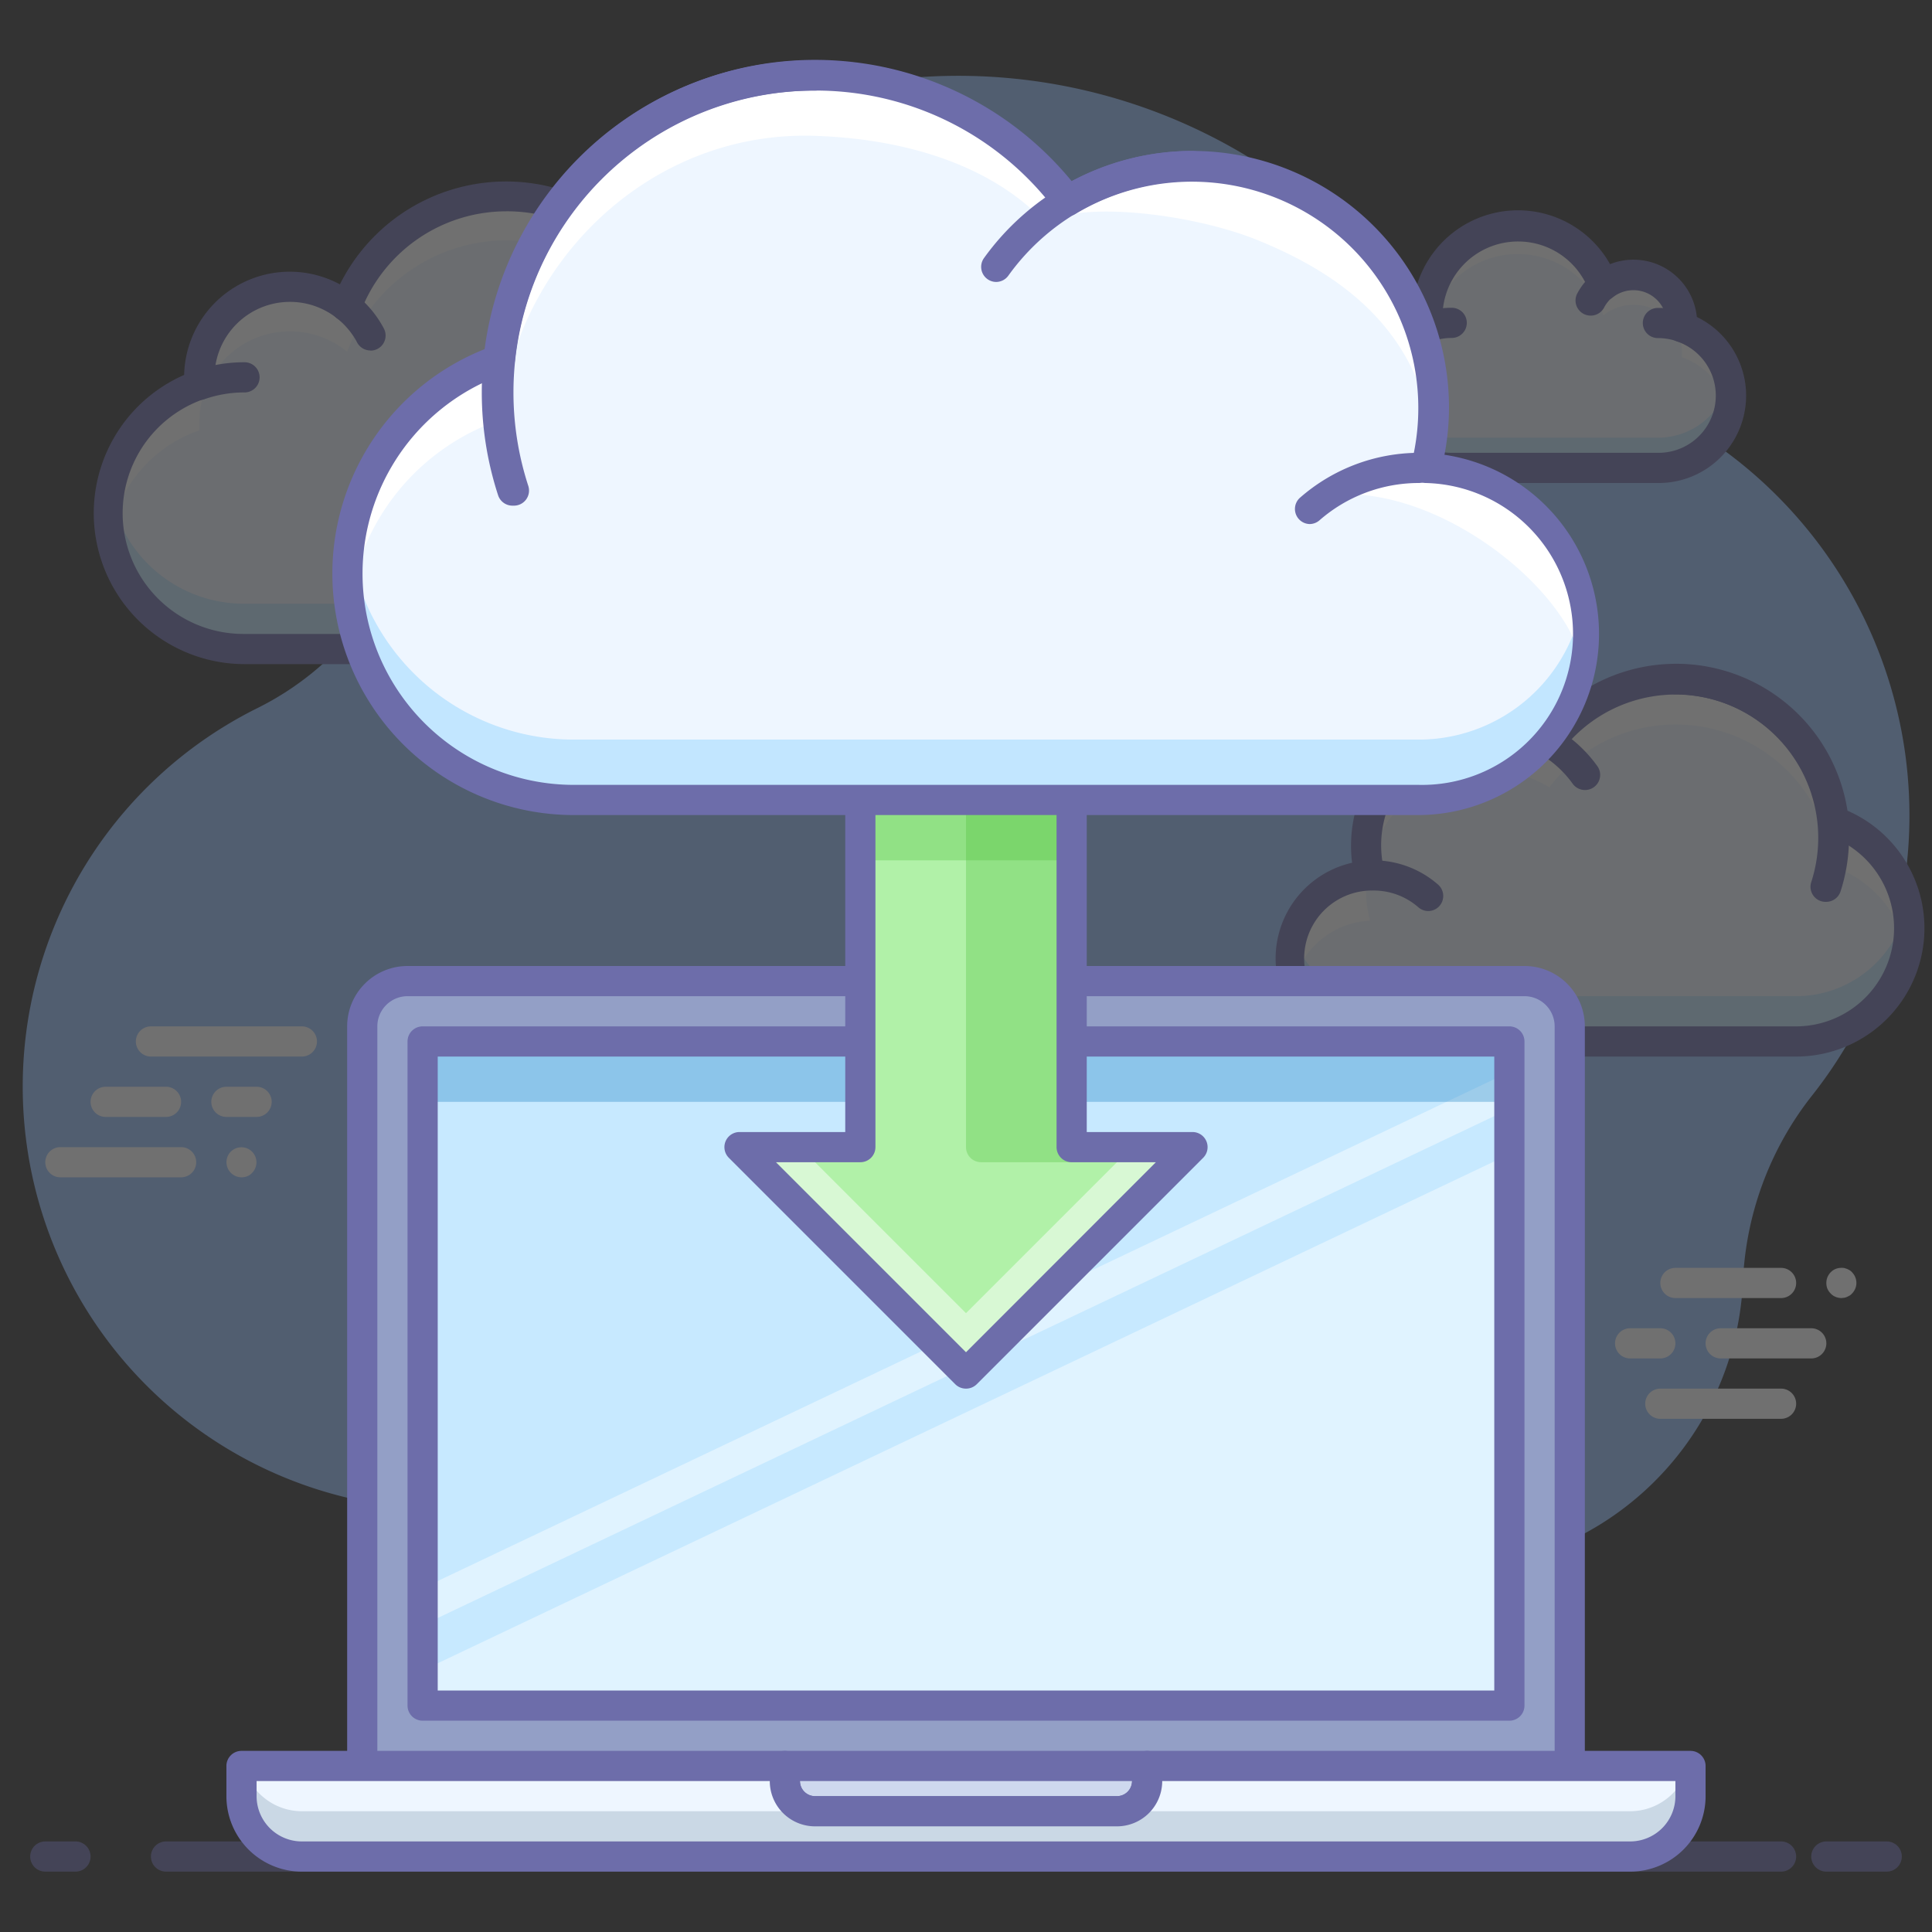 <?xml version="1.0" ?><svg data-name="001" id="_001" viewBox="0 0 128 128" xmlns="http://www.w3.org/2000/svg"><rect x="0" y="0" width="128" height="128" fill="#333333" stroke="none"/><defs><style>.cls-1{opacity:0.3;}.cls-2{fill:#97c1ff;}.cls-3{fill:#eef6ff;}.cls-4{fill:#5cbeff;}.cls-5{fill:#fff;}.cls-6{fill:#6d6daa;}.cls-7{fill:#939fc6;}.cls-8{fill:#ced8ee;}.cls-9{fill:#e0f3ff;}.cls-10{fill:#c7e9ff;}.cls-11{fill:#0070b8;}.cls-12{fill:#b1f1a8;}.cls-13{fill:#48bc33;}.cls-14{opacity:0.5;}.cls-15{fill:#7690a8;}</style></defs><title/><g class="cls-1"><path class="cls-2" d="M126.19,49.69a30,30,0,0,0-23.51-25,19.69,19.69,0,0,1-10.93-6.55A37,37,0,0,0,27.42,33.78,19.57,19.57,0,0,1,17,46.94,28,28,0,1,0,54.66,84.29,9.41,9.41,0,0,1,63.17,79H64a12.39,12.39,0,0,1,12,9.74,20,20,0,0,0,26.06,14.14A20,20,0,0,0,115.47,85,21.38,21.38,0,0,1,120,72.65,29.91,29.91,0,0,0,126.19,49.69Z"/><path class="cls-3" d="M44.74,25.49A11.29,11.29,0,0,0,23,20.3,6,6,0,0,0,13.19,25c0,.17,0,.34,0,.51A9,9,0,0,0,16.2,43H41.8a9,9,0,0,0,2.94-17.5Z"/><g class="cls-1"><path class="cls-4" d="M41.8,40H16.2a9,9,0,0,1-8.91-7.52A9,9,0,0,0,16.2,43H41.8a9,9,0,0,0,8.91-10.52A9,9,0,0,1,41.8,40Z"/></g><path class="cls-5" d="M13.21,28.51c0-.17,0-.34,0-.51A6,6,0,0,1,23,23.3a11.28,11.28,0,0,1,21.79,5.19,9,9,0,0,1,6,7,8.91,8.91,0,0,0-6-10A11.29,11.29,0,0,0,23,20.3,6,6,0,0,0,13.19,25c0,.17,0,.34,0,.51a8.9,8.9,0,0,0-5.92,10A9,9,0,0,1,13.21,28.51Z"/><path class="cls-6" d="M41.8,44H16.2a10,10,0,0,1-4-19.16,7,7,0,0,1,10.32-6,12.3,12.3,0,0,1,23.31,5.43c0,.19,0,.39,0,.58A10,10,0,0,1,41.8,44ZM19.21,20a5,5,0,0,0-5,5c0,.14,0,.29,0,.43a1,1,0,0,1-.67,1A8,8,0,0,0,16.2,42H41.8a8,8,0,0,0,2.62-15.56,1,1,0,0,1-.67-1.06A10.21,10.21,0,0,0,33.52,14a10.34,10.34,0,0,0-9.63,6.66,1,1,0,0,1-1.56.43A5,5,0,0,0,19.21,20Z"/><path class="cls-3" d="M41.8,25a9.06,9.06,0,0,1,3,.5"/><path class="cls-6" d="M44.77,26.49a1,1,0,0,1-.33-.06A8.05,8.05,0,0,0,41.8,26a1,1,0,0,1,0-2,10.06,10.06,0,0,1,3.29.55,1,1,0,0,1-.33,1.95Z"/><path class="cls-3" d="M13.21,25.5a9.06,9.06,0,0,1,3-.5"/><path class="cls-6" d="M13.21,26.5a1,1,0,0,1-.33-1.94A10,10,0,0,1,16.2,24a1,1,0,0,1,0,2,8,8,0,0,0-2.66.45A1,1,0,0,1,13.21,26.5Z"/><path class="cls-3" d="M22.91,20.26a6,6,0,0,1,1.64,2"/><path class="cls-6" d="M24.55,23.22a1,1,0,0,1-.89-.53,5.05,5.05,0,0,0-1.37-1.63,1,1,0,0,1,1.23-1.58,7.08,7.08,0,0,1,1.91,2.28,1,1,0,0,1-.88,1.47Z"/><path class="cls-3" d="M94.61,21.66a6,6,0,0,1,11.62-2.77,3.21,3.21,0,0,1,5.21,2.51c0,.09,0,.18,0,.27A4.79,4.79,0,0,1,109.84,31H96.18a4.8,4.8,0,0,1-1.57-9.34Z"/><path class="cls-5" d="M94.61,23.66a6,6,0,0,1,11.62-2.77,3.21,3.21,0,0,1,5.21,2.51c0,.09,0,.18,0,.27a4.81,4.81,0,0,1,3.11,3.54,4.76,4.76,0,0,0-3.11-5.54c0-.09,0-.18,0-.27a3.21,3.21,0,0,0-5.21-2.51,6,6,0,0,0-11.62,2.77,4.76,4.76,0,0,0-3.14,5.55A4.81,4.81,0,0,1,94.61,23.66Z"/><g class="cls-1"><path class="cls-4" d="M109.84,29H96.18a4.81,4.81,0,0,1-4.71-3.78,4.75,4.75,0,0,0-.11,1A4.81,4.81,0,0,0,96.18,31h13.66a4.81,4.81,0,0,0,4.82-4.8,4.75,4.75,0,0,0-.11-1A4.81,4.81,0,0,1,109.84,29Z"/></g><path class="cls-6" d="M109.84,32H96.18a5.79,5.79,0,0,1-2.61-11v0a7,7,0,0,1,13.1-3.5A4.22,4.22,0,0,1,112.42,21a5.79,5.79,0,0,1-2.59,11ZM100.6,16a5,5,0,0,0-5,5.55,1,1,0,0,1-.67,1.06A3.8,3.8,0,0,0,96.18,30h13.66a3.79,3.79,0,0,0,1.26-7.38,1,1,0,0,1-.67-1c0-.06,0-.12,0-.19a2.21,2.21,0,0,0-3.59-1.72,1,1,0,0,1-1.56-.43A5,5,0,0,0,100.6,16Z"/><path class="cls-3" d="M96.18,21.4a4.83,4.83,0,0,0-1.58.26"/><path class="cls-6" d="M94.6,22.66a1,1,0,0,1-.33-1.95,5.83,5.83,0,0,1,1.91-.32,1,1,0,0,1,0,2,3.83,3.83,0,0,0-1.25.21A1,1,0,0,1,94.6,22.66Z"/><path class="cls-3" d="M111.43,21.67a4.83,4.83,0,0,0-1.59-.27"/><path class="cls-6" d="M111.43,22.67a1,1,0,0,1-.33-.06,3.83,3.83,0,0,0-1.26-.21,1,1,0,0,1,0-2,5.82,5.82,0,0,1,1.92.32,1,1,0,0,1-.33,1.94Z"/><path class="cls-3" d="M106.26,18.87a3.22,3.22,0,0,0-.87,1"/><path class="cls-6" d="M105.38,20.91a1,1,0,0,1-.88-1.47,4.24,4.24,0,0,1,1.15-1.37,1,1,0,1,1,1.23,1.58,2.23,2.23,0,0,0-.6.72A1,1,0,0,1,105.38,20.91Z"/><path class="cls-3" d="M90.77,58a8,8,0,0,1,11.88-8.85,10.49,10.49,0,0,1,18.8,5.25A7.5,7.5,0,0,1,119,69H91a5.5,5.5,0,0,1-.23-11Z"/><path class="cls-5" d="M90.77,61a7.62,7.62,0,0,1-.2-3,5.47,5.47,0,0,0-4.84,7A5.48,5.48,0,0,1,90.77,61Z"/><path class="cls-5" d="M98.51,51a8,8,0,0,1,4.14,1.16,10.49,10.49,0,0,1,18.8,5.25,7.5,7.5,0,0,1,4.9,5.62,7.49,7.49,0,0,0-4.9-8.62,10.49,10.49,0,0,0-18.8-5.25A8,8,0,0,0,90.51,56a7.72,7.72,0,0,0,.15,1.45A8,8,0,0,1,98.51,51Z"/><path class="cls-4" d="M90.77,55c0-.18-.08-.38-.11-.57,0,.2-.07.39-.09.59Z"/><g class="cls-1"><path class="cls-4" d="M119,66H91a5.5,5.5,0,0,1-5.28-4,5.44,5.44,0,0,0-.22,1.46A5.5,5.5,0,0,0,91,69h28a7.43,7.43,0,0,0,7.34-9A7.5,7.5,0,0,1,119,66Z"/></g><path class="cls-6" d="M91,70a6.5,6.5,0,0,1-1.42-12.84A8.69,8.69,0,0,1,89.51,56,9,9,0,0,1,102.4,47.9a11.49,11.49,0,0,1,20,5.81A8.5,8.5,0,0,1,119,70Zm7.5-21a7,7,0,0,0-6.77,8.76A1,1,0,0,1,90.81,59,4.5,4.5,0,0,0,91,68h28a6.5,6.5,0,0,0,2.12-12.64,1,1,0,0,1-.67-.84,9.49,9.49,0,0,0-17-4.75,1,1,0,0,1-1.32.25A7,7,0,0,0,98.51,49Z"/><path class="cls-6" d="M121,59.75a1,1,0,0,1-1-1.31A9.51,9.51,0,0,0,111,46a1,1,0,0,1,0-2,11.51,11.51,0,0,1,10.94,15.06A1,1,0,0,1,121,59.75Z"/><path class="cls-6" d="M94.63,60.36a1,1,0,0,1-.66-.25A4.5,4.5,0,0,0,91,59a1,1,0,1,1,0-2,6.5,6.5,0,0,1,4.28,1.61,1,1,0,0,1-.66,1.75Z"/><path class="cls-6" d="M105,52.34a1,1,0,0,1-.81-.42A7,7,0,0,0,98.51,49a1,1,0,1,1,0-2,9,9,0,0,1,7.32,3.76,1,1,0,0,1-.81,1.58Z"/><path class="cls-5" d="M122,86a1.08,1.08,0,0,1-.39-.08.88.88,0,0,1-.32-.22,1,1,0,0,1-.22-.32A1,1,0,0,1,121,85a1,1,0,0,1,.29-.71,1,1,0,0,1,.32-.22,1.16,1.16,0,0,1,.58-.06l.19.06.17.09a.65.65,0,0,1,.15.13,1,1,0,0,1,0,1.41.65.65,0,0,1-.15.13l-.17.09a1,1,0,0,1-.19.06Z"/><path class="cls-5" d="M120,90h-6a1,1,0,0,1,0-2h6a1,1,0,1,1,0,2Z"/><path class="cls-5" d="M118,86h-7a1,1,0,0,1,0-2h7a1,1,0,0,1,0,2Z"/><path class="cls-5" d="M110,90h-2a1,1,0,0,1,0-2h2a1,1,0,0,1,0,2Z"/><path class="cls-5" d="M118,94h-8a1,1,0,0,1,0-2h8a1,1,0,0,1,0,2Z"/><path class="cls-5" d="M16,78a1,1,0,0,1-.71-1.7,1,1,0,0,1,1.41,0,1,1,0,0,1,0,1.41.87.87,0,0,1-.32.22A1,1,0,0,1,16,78Z"/><path class="cls-5" d="M17,74H15a1,1,0,0,1,0-2h2a1,1,0,0,1,0,2Z"/><path class="cls-5" d="M20,70H10a1,1,0,1,1,0-2H20a1,1,0,0,1,0,2Z"/><path class="cls-5" d="M11,74H7a1,1,0,0,1,0-2h4a1,1,0,0,1,0,2Z"/><path class="cls-5" d="M12,78H4a1,1,0,0,1,0-2h8a1,1,0,0,1,0,2Z"/><path class="cls-6" d="M118,124H11a1,1,0,0,1,0-2H118a1,1,0,0,1,0,2Z"/><path class="cls-6" d="M125,124h-4a1,1,0,0,1,0-2h4a1,1,0,0,1,0,2Z"/><path class="cls-6" d="M5,124H3a1,1,0,0,1,0-2H5a1,1,0,0,1,0,2Z"/></g><path class="cls-7" d="M27,65h74a3,3,0,0,1,3,3v52a0,0,0,0,1,0,0H24a0,0,0,0,1,0,0V68A3,3,0,0,1,27,65Z"/><path class="cls-6" d="M104,121H24a1,1,0,0,1-1-1V68a4,4,0,0,1,4-4h74a4,4,0,0,1,4,4v52A1,1,0,0,1,104,121Zm-79-2h78V68a2,2,0,0,0-2-2H27a2,2,0,0,0-2,2Z"/><path class="cls-8" d="M74,120H54a2,2,0,0,1-2-2v-1H76v1A2,2,0,0,1,74,120Z"/><path class="cls-6" d="M74,121H54a3,3,0,0,1-3-3v-1a1,1,0,0,1,1-1H76a1,1,0,0,1,1,1v1A3,3,0,0,1,74,121Zm-21-3a1,1,0,0,0,1,1H74a1,1,0,0,0,1-1Z"/><rect class="cls-9" height="44" width="72" x="28" y="69"/><polygon class="cls-10" points="100 71.02 100 69 28 69 28 105.22 100 71.02"/><polygon class="cls-10" points="100 76.47 28 110.67 28 107.67 100 73.47 100 76.47"/><g class="cls-1"><rect class="cls-11" height="4" width="72.05" x="27.95" y="69"/></g><path class="cls-6" d="M100,114H28a1,1,0,0,1-1-1V69a1,1,0,0,1,1-1h72a1,1,0,0,1,1,1v44A1,1,0,0,1,100,114Zm-71-2H99V70H29Z"/><polygon class="cls-12" points="71 33.01 71 76 79 76 64 91 49 76 57 76 57 33.01 71 33.01"/><g class="cls-1"><path class="cls-13" d="M71,77H65a1,1,0,0,1-1-1V50h7Z"/></g><g class="cls-1"><rect class="cls-13" height="4" width="14" x="56.99" y="53"/></g><g class="cls-14"><polygon class="cls-5" points="64 87 53 76 49 76 64 91 79 76 75 76 64 87"/></g><path class="cls-6" d="M64,92a1,1,0,0,1-.71-.29l-15-15A1,1,0,0,1,49,75h7V33a1,1,0,0,1,1-1H71a1,1,0,0,1,1,1V75h7a1,1,0,0,1,.71,1.71l-15,15A1,1,0,0,1,64,92ZM51.41,77,64,89.59,76.58,77H71a1,1,0,0,1-1-1V34H58V76a1,1,0,0,1-1,1Z"/><path class="cls-5" d="M95,31.71a16.12,16.12,0,0,1-.62,4.39,11,11,0,0,1,10.47,8.44A10.9,10.9,0,0,0,95,31.14C95,31.33,95,31.52,95,31.71Z"/><path class="cls-3" d="M94.47,31a16,16,0,0,0-23.75-17.7,21,21,0,0,0-37.61,10.5A15,15,0,0,0,38,53H94a11,11,0,0,0,.47-22Z"/><g class="cls-1"><path class="cls-4" d="M94,49H38A15,15,0,0,1,23.15,36,14.94,14.94,0,0,0,38,53H94a11,11,0,0,0,10.81-13A11,11,0,0,1,94,49Z"/><path class="cls-4" d="M95,27.07s0,0,0-.07a16.07,16.07,0,0,0-.14-2,16.84,16.84,0,0,1-.39,2Z"/></g><path class="cls-5" d="M33.11,27.83C34.2,17.25,43.14,8.63,54,9c7.33.25,12.42,2.67,15.25,5.76,2.42-1.47,9.83-.59,14.12,1.17S93.89,21.12,94.87,29A15.26,15.26,0,0,0,95,27,16,16,0,0,0,70.72,13.33a21,21,0,0,0-37.61,10.5A14.85,14.85,0,0,0,23.15,40,15,15,0,0,1,33.11,27.83Z"/><path class="cls-5" d="M88,32.8C95.23,32,103.9,39,104.82,44A10.93,10.93,0,0,0,95,31.07C93.17,31.07,89.55,31.67,88,32.8Z"/><path class="cls-6" d="M94,54H38a16,16,0,0,1-5.81-30.9A22,22,0,0,1,71,12,17,17,0,0,1,96,27a16.63,16.63,0,0,1-.3,3.13A12,12,0,0,1,94,54ZM54,6A19.93,19.93,0,0,0,34.11,23.93a1,1,0,0,1-.67.84A14,14,0,0,0,38,52H94a10,10,0,0,0,.43-20,1,1,0,0,1-.93-1.25A15,15,0,0,0,71.24,14.18a1,1,0,0,1-1.32-.25A19.85,19.85,0,0,0,54,6Z"/><path class="cls-6" d="M34,33.5a1,1,0,0,1-1-.69A22,22,0,0,1,54,4a1,1,0,0,1,0,2A20,20,0,0,0,35,32.19a1,1,0,0,1-1,1.31Z"/><path class="cls-6" d="M86.76,34.72A1,1,0,0,1,86.1,33,12,12,0,0,1,94,30a1,1,0,1,1,0,2,10,10,0,0,0-6.59,2.48A1,1,0,0,1,86.76,34.72Z"/><path class="cls-6" d="M66,18.68a1,1,0,0,1-.81-1.58A17.05,17.05,0,0,1,79,10a1,1,0,0,1,0,2,15,15,0,0,0-12.2,6.27A1,1,0,0,1,66,18.68Z"/><path class="cls-3" d="M112,117H76v1a2,2,0,0,1-2,2H54a2,2,0,0,1-2-2v-1H16v2a4,4,0,0,0,4,4h88a4,4,0,0,0,4-4Z"/><g class="cls-1"><path class="cls-15" d="M108,120H20a4,4,0,0,1-3.86-3H16v2a4,4,0,0,0,4,4h88a4,4,0,0,0,4-4v-2h-.14A4,4,0,0,1,108,120Z"/></g><path class="cls-6" d="M108,124H20a5,5,0,0,1-5-5v-2a1,1,0,0,1,1-1H52a1,1,0,0,1,1,1v1a1,1,0,0,0,1,1H74a1,1,0,0,0,1-1v-1a1,1,0,0,1,1-1h36a1,1,0,0,1,1,1v2A5,5,0,0,1,108,124Zm-91-6v1a3,3,0,0,0,3,3h88a3,3,0,0,0,3-3v-1H77a3,3,0,0,1-3,3H54a3,3,0,0,1-3-3Z"/></svg>